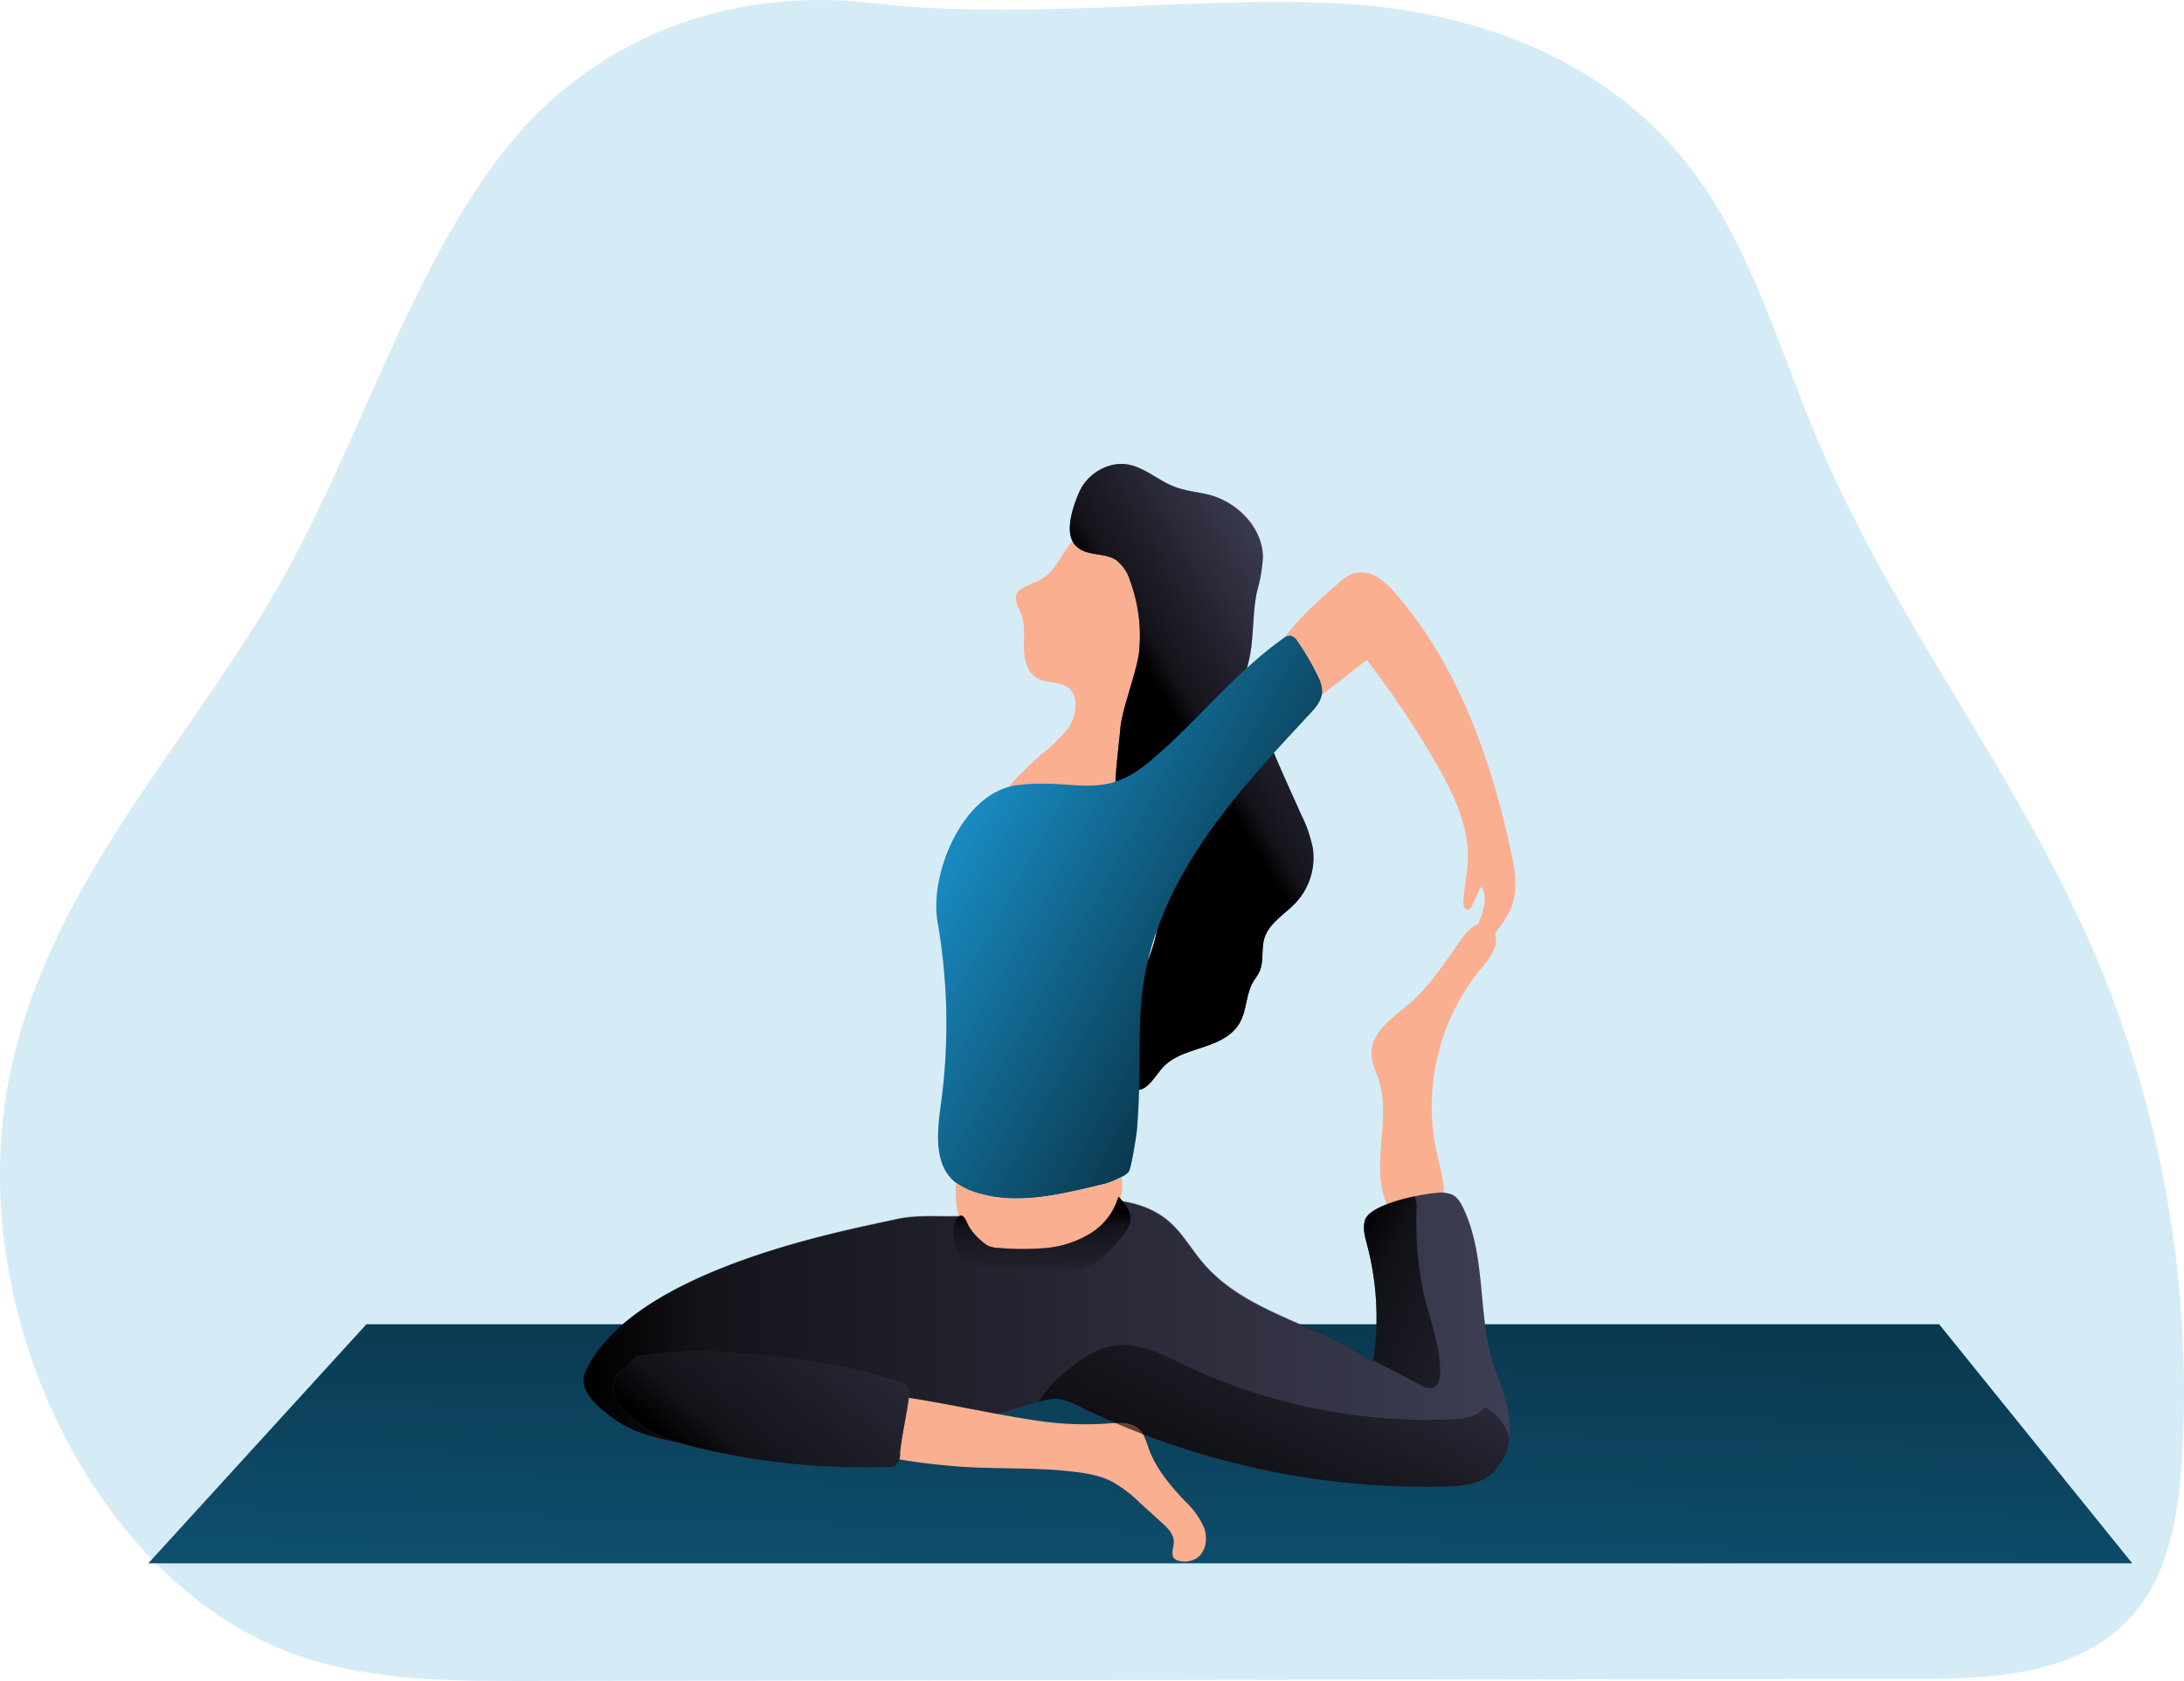 <svg id="Layer_1___KqRKmWBe" data-name="Layer 1" xmlns="http://www.w3.org/2000/svg" xmlns:xlink="http://www.w3.org/1999/xlink" viewBox="0 0 430.12 331.03"><defs><linearGradient id="linear-gradient___KqRKmWBe" x1="227.52" y1="199.92" x2="219.57" y2="490.68" gradientUnits="userSpaceOnUse"><stop offset="0.01"></stop><stop offset="0.13" stop-opacity="0.69"></stop><stop offset="1" stop-opacity="0"></stop></linearGradient><linearGradient id="linear-gradient-2___KqRKmWBe" x1="236.15" y1="188.7" x2="266.53" y2="170.48" xlink:href="#linear-gradient___KqRKmWBe"></linearGradient><linearGradient id="linear-gradient-3___KqRKmWBe" x1="262.69" y1="243.78" x2="182.5" y2="199.12" xlink:href="#linear-gradient___KqRKmWBe"></linearGradient><linearGradient id="linear-gradient-4___KqRKmWBe" x1="117.35" y1="306.79" x2="299.78" y2="306.79" xlink:href="#linear-gradient___KqRKmWBe"></linearGradient><linearGradient id="linear-gradient-5___KqRKmWBe" x1="141.68" y1="334.18" x2="189.3" y2="277.45" xlink:href="#linear-gradient___KqRKmWBe"></linearGradient><linearGradient id="linear-gradient-6___KqRKmWBe" x1="207.64" y1="281.23" x2="207.94" y2="307.96" xlink:href="#linear-gradient___KqRKmWBe"></linearGradient><linearGradient id="linear-gradient-7___KqRKmWBe" x1="247.42" y1="344.64" x2="263.82" y2="284.49" xlink:href="#linear-gradient___KqRKmWBe"></linearGradient><linearGradient id="linear-gradient-8___KqRKmWBe" x1="265.23" y1="288.22" x2="336.81" y2="327.84" xlink:href="#linear-gradient___KqRKmWBe"></linearGradient></defs><title>Yoga Position 4</title><path d="M99.56,75.53c-17.5,24.1-26.63,55-41.5,81.49-17.89,31.81-44.48,58.1-53.12,95C-6.23,299.75,21.25,356,62.31,369.38,76.53,374,91.42,374,106.09,374l275.43-.45c15.82,0,33.91-1.29,43.45-15.87,5.35-8.17,6.78-19,7.31-29.36a221.26,221.26,0,0,0-16.61-95.92c-15.15-36.08-39.59-66-54.92-102-7.6-17.81-13-37.25-24-52.47-17.61-24.4-46.38-33.54-73.36-34.41-30.23-1-59,3.49-89.23.06C146.08,40.38,118,50.11,99.56,75.53Z" transform="translate(-2.44 -42.98)" class="svg-color" fill="#1B9AD7" opacity="0.18" style="isolation:isolate"></path><polygon points="419.91 307.84 29.23 307.84 72.17 260.78 381.89 260.78 419.91 307.84" class="svg-color" fill="#1B9AD7"></polygon><polygon points="419.91 307.84 29.23 307.84 72.17 260.78 381.89 260.78 419.91 307.84" fill="url(#linear-gradient___KqRKmWBe)"></polygon><path d="M274.06,255.94c-.55-1.86-1.52-3.63-1.51-5.59,0-4.24,4.22-7,7.4-9.69,4.11-3.53,7.1-8.25,10.28-12.72,1.25-1.76,3.14-3.71,5.07-3,1.58.58,2.11,2.77,1.59,4.48a13.64,13.64,0,0,1-2.89,4.42,42.92,42.92,0,0,0-8.85,35c.91,4.52,3.41,11.35-.1,15.52-2.31,2.76-5.13,1.34-7.17-.86C270.73,275.74,276.79,265.08,274.06,255.94Z" transform="translate(-2.44 -42.98)" fill="#faaf90"></path><path d="M203.28,159.12c-1.39,1.19-.66,2.71.1,4.33,1,2.11.69,4.57.7,6.9s.57,5,2.59,6.16,4.81.55,6.46,2.15a4.09,4.09,0,0,1,1.11,2.42A8.18,8.18,0,0,1,212.3,187a32.91,32.91,0,0,1-4.64,4.42,63,63,0,0,0-7,7c-1.6,1.88-3.16,4.08-3.06,6.54a3.1,3.1,0,0,0,.7,2,4.13,4.13,0,0,0,2.76,1A31.88,31.88,0,0,0,222,202.52a7.09,7.09,0,0,0,2.13-2c1.47-2.41.09-5.45-.41-8.23-1.15-6.44,2.78-12.54,5.5-18.49a27.6,27.6,0,0,0,2.93-12.2,15.58,15.58,0,0,0-10.39-14,7.52,7.52,0,0,0-5.22-.23c-3.5,1.3-4.75,5.54-7.29,8.29-1.6,1.72-3.44,2-5.34,3.11A3.69,3.69,0,0,0,203.28,159.12Z" transform="translate(-2.44 -42.98)" fill="#faaf90"></path><path d="M213.87,142.82a29.29,29.29,0,0,1,1.14-3c1.62-3.62,5.87-6.17,9.84-5.32,3.27.7,5.86,3.2,9,4.36,2.15.8,4.49,1,6.71,1.54,5.62,1.48,10.54,6.47,10.61,12.28a30.59,30.59,0,0,1-1.16,6.75c-1,4.54-.55,9.34-1.66,13.8-.87,3.51-1.53,6.59.3,10.07,1.56,3,3.51,5.19,4.83,8.31,1.68,4,3.49,7.88,5.23,11.82A25.5,25.5,0,0,1,261,210.1a13,13,0,0,1-3.29,10.55c-2.19,2.36-5.37,4.07-6.28,7.16-.55,1.89-.16,3.93-.7,5.81-.4,1.4-1.38,2.25-1.91,3.53-1.4,3.42-.81,6.67-4,9.34-3.93,3.28-10.19,3-13.54,6.88-1.62,1.88-3.24,4.92-5.6,4.11-1.35-.45-1.93-2-2.2-3.42a23.78,23.78,0,0,1,.34-10.68c1.12-4.22,3.38-8,5-12.11,1.66-4.21,2.61-9.62.9-14s-6-7.21-7-12.09c-1.34-6.18-.2-12.58.38-18.88.38-4,3.31-11.15,3.7-15.17a31.56,31.56,0,0,0-1.78-13.72,8.14,8.14,0,0,0-2.73-4.11c-2.22-1.49-5.34-.79-7.45-2.39C212.47,149.21,213,145.71,213.87,142.82Z" transform="translate(-2.44 -42.98)" fill="#3e3e54"></path><path d="M213.87,142.82a29.29,29.29,0,0,1,1.14-3c1.62-3.62,5.87-6.17,9.84-5.32,3.27.7,5.86,3.2,9,4.36,2.15.8,4.49,1,6.71,1.54,5.62,1.48,10.54,6.47,10.61,12.28a30.59,30.59,0,0,1-1.16,6.75c-1,4.54-.55,9.34-1.66,13.8-.87,3.51-1.53,6.59.3,10.07,1.56,3,3.51,5.19,4.83,8.31,1.68,4,3.49,7.88,5.23,11.82A25.5,25.5,0,0,1,261,210.1a13,13,0,0,1-3.29,10.55c-2.19,2.36-5.37,4.07-6.28,7.16-.55,1.89-.16,3.93-.7,5.81-.4,1.4-1.38,2.25-1.91,3.53-1.4,3.42-.81,6.67-4,9.34-3.93,3.28-10.19,3-13.54,6.88-1.62,1.88-3.24,4.92-5.6,4.11-1.35-.45-1.93-2-2.2-3.42a23.78,23.78,0,0,1,.34-10.68c1.12-4.22,3.38-8,5-12.11,1.66-4.21,2.61-9.62.9-14s-6-7.21-7-12.09c-1.34-6.18-.2-12.58.38-18.88.38-4,3.31-11.15,3.7-15.17a31.56,31.56,0,0,0-1.78-13.72,8.14,8.14,0,0,0-2.73-4.11c-2.22-1.49-5.34-.79-7.45-2.39C212.47,149.21,213,145.71,213.87,142.82Z" transform="translate(-2.44 -42.98)" fill="url(#linear-gradient-2___KqRKmWBe)"></path><path d="M266.15,157.73a8.53,8.53,0,0,1,2.71-1.79,6,6,0,0,1,4.85.69,15.11,15.11,0,0,1,3.72,3.38c12.1,14,18.55,32.11,22.5,50.22.83,3.81,1.54,7.88.14,11.52a21.12,21.12,0,0,1-4.59,6.43,4.29,4.29,0,0,1-2.8,1.74c-.44-2.11.56-4.21,1.34-6.22s1.32-4.43.1-6.2l-1.69,3.7c-.19.42-.46.9-.92.92-.68,0-.92-.89-.88-1.58.13-2.71.78-5.38.89-8.09.27-6.9-2.94-13.43-6.4-19.4a183.43,183.43,0,0,0-13.51-20.11l-9,7a3.16,3.16,0,0,1-1.28.7,3,3,0,0,1-2.55-1.31c-2.27-2.57-5.67-7.54-3.4-10.73C258.23,164.57,262.41,161,266.15,157.73Z" transform="translate(-2.44 -42.98)" fill="#faaf90"></path><path d="M262.82,179.1c0,1.79-1.32,3.28-2.55,4.59-11.11,11.93-22.51,24.16-28.74,39.22-6.72,16.24-3.75,25-5.18,42.53-.07.89-1.1,7.64-1.66,8.35a5,5,0,0,1-1.35.93,17.85,17.85,0,0,1-3.21,1.35c-8,1.9-16.64,4.24-24.55,2a14.34,14.34,0,0,1-4.76-2.1c-.16-.11-.31-.24-.46-.36-4.08-3.55-3.33-9.95-2.6-15.31a116.92,116.92,0,0,0-.67-35.77c-1.66-9.54,5-25.54,15.62-26.92,11.21-1.47,16.64,3.13,25.72-4.31,9.36-7.68,16.83-17.56,26.69-24.57a2.21,2.21,0,0,1,1.49-.57,2.27,2.27,0,0,1,1.37,1.11,50.32,50.32,0,0,1,4,6.86A6.81,6.81,0,0,1,262.82,179.1Z" transform="translate(-2.44 -42.98)" class="svg-color" fill="#1B9AD7"></path><path d="M262.82,179.1c0,1.79-1.32,3.28-2.55,4.59-11.11,11.93-22.51,24.16-28.74,39.22-6.72,16.24-3.75,25-5.18,42.53-.07.89-1.1,7.64-1.66,8.35a5,5,0,0,1-1.35.93,17.85,17.85,0,0,1-3.21,1.35c-8,1.9-16.64,4.24-24.55,2a14.34,14.34,0,0,1-4.76-2.1c-.16-.11-.31-.24-.46-.36-4.08-3.55-3.33-9.95-2.6-15.31a116.92,116.92,0,0,0-.67-35.77c-1.66-9.54,5-25.54,15.62-26.92,11.21-1.47,16.64,3.13,25.72-4.31,9.36-7.68,16.83-17.56,26.69-24.57a2.21,2.21,0,0,1,1.49-.57,2.27,2.27,0,0,1,1.37,1.11,50.32,50.32,0,0,1,4,6.86A6.81,6.81,0,0,1,262.82,179.1Z" transform="translate(-2.44 -42.98)" fill="url(#linear-gradient-3___KqRKmWBe)"></path><path d="M117.69,313.27c-1.65,3.66,3,7.44,6.21,9.57s7,3.13,10.68,4c24.16,5.35,48.55-.58,72.4-7.72a8,8,0,0,1,7.72.74A156.19,156.19,0,0,0,287,335.69c3.16-.08,6.53-.33,9.06-2.36,2.72-2.18,3.87-6,3.72-9.63s-1.39-7-2.65-10.35c-3.86-10.25-1.79-21.64-6.14-31.66-.58-1.34-1.24-2.76-2.48-3.42a6,6,0,0,0-3.18-.37c-3.12.2-13.14,2.22-14.07,5.38-.47,1.61,0,3.33.46,5a56.23,56.23,0,0,1,1.12,23.07c-10.6-7.74-25-9.59-33.55-19.74-2.2-2.6-3.93-5.67-6.46-7.92-3.77-3.35-8.93-4.5-13.88-4.42s-9.82,1.26-14.72,2.06a95.16,95.16,0,0,1-14.39,1.22c-3.88,0-7.37-.24-11.16.63C169.49,285.24,126.88,292.88,117.69,313.27Z" transform="translate(-2.44 -42.98)" fill="#3e3e54"></path><path d="M299.69,326a10.89,10.89,0,0,1-3.64,7.36c-2.53,2-5.9,2.28-9.06,2.36A156.1,156.1,0,0,1,214.7,319.8a11,11,0,0,0-4.13-1.39,10.25,10.25,0,0,0-3.53.65l-.07,0c-23.84,7.13-48.23,13.06-72.38,7.71-3.72-.82-7.47-1.82-10.69-4s-7.85-5.91-6.21-9.57c9.19-20.39,51.79-28,61-30.14,3.79-.86,7.28-.6,11.16-.64a93.87,93.87,0,0,0,14.39-1.21c4.9-.8,9.77-2,14.72-2.06s10.11,1.07,13.88,4.42c2.53,2.25,4.26,5.32,6.46,7.92,8.59,10.14,23,12,33.54,19.74,0-.16.05-.32.08-.48a56.19,56.19,0,0,0-1.19-22.59c-.43-1.62-.93-3.33-.46-4.94.64-2.21,5.69-3.86,9.75-4.72a34.53,34.53,0,0,1,4.32-.67,5.83,5.83,0,0,1,3.18.38c1.24.64,1.91,2.07,2.48,3.4,4.36,10,2.28,21.42,6.14,31.68,1.26,3.33,2.5,6.74,2.65,10.34A14.36,14.36,0,0,1,299.69,326Z" transform="translate(-2.44 -42.98)" fill="url(#linear-gradient-4___KqRKmWBe)"></path><path d="M220.86,283.27c-2.23,2.56-5.52,3.88-8.7,5.07a15.09,15.09,0,0,1-5.09,1.25c-1.21,0-2.41-.27-3.62-.37-2.79-.26-5.64.35-8.36-.32a4.79,4.79,0,0,1-3.13-2.06,6.44,6.44,0,0,1-.63-2.79c-.14-2.1-1.05-5.62-.51-8.07a14.34,14.34,0,0,0,4.76,2.1c7.91,2.23,16.55-.11,24.55-2a17.85,17.85,0,0,0,3.21-1.35A10.76,10.76,0,0,1,220.86,283.27Z" transform="translate(-2.44 -42.98)" fill="#faaf90"></path><path d="M220.5,323.3c2.11-.17,4.48-.42,6.09.95,1.21,1,1.62,2.71,2.17,4.21,1.42,3.83,4.13,7,6.93,10a16.42,16.42,0,0,1,3.87,5.3c.77,2.06.44,4.72-1.37,6a4.44,4.44,0,0,1-3.41.62,2,2,0,0,1-1-.44c-.86-.8-.17-2.21-.17-3.38,0-1.48-1.19-2.66-2.28-3.66l-4.41-4a26.13,26.13,0,0,0-5.39-4.12c-2.88-1.49-6.19-1.85-9.42-2.18-6.56-.68-16.21-.29-22.78-1a123.11,123.11,0,0,1-12.54-1.73c-4-.83-3.34-4.1-2.49-8.47.65-3.38,2.74-3.79,5.75-3.36,8.6,1.23,17.06,3.24,25.65,4.54A63.46,63.46,0,0,0,220.5,323.3Z" transform="translate(-2.44 -42.98)" fill="#faaf90"></path><path d="M127.59,310.24a67.56,67.56,0,0,1,17.84-1c11.75.9,24.14,2.19,35.19,6.29a2.75,2.75,0,0,1,.93,1.53c-.25,3.18-1.62,9-1.86,12.18a2.81,2.81,0,0,1-1,2.39,2.9,2.9,0,0,1-1.21.23A140.92,140.92,0,0,1,141,328.33c-5.75-1.33-11.73-3.21-15.68-7.6a7.58,7.58,0,0,1-2.15-4.32,3.73,3.73,0,0,1,2.34-3.89" transform="translate(-2.44 -42.98)" fill="#3e3e54"></path><path d="M127.59,310.24a67.56,67.56,0,0,1,17.84-1c11.75.9,24.14,2.19,35.19,6.29a2.75,2.75,0,0,1,.93,1.53c-.25,3.18-1.62,9-1.86,12.18a2.81,2.81,0,0,1-1,2.39,2.9,2.9,0,0,1-1.21.23A140.92,140.92,0,0,1,141,328.33c-5.75-1.33-11.73-3.21-15.68-7.6a7.58,7.58,0,0,1-2.15-4.32,3.73,3.73,0,0,1,2.34-3.89" transform="translate(-2.44 -42.98)" fill="url(#linear-gradient-5___KqRKmWBe)"></path><path d="M191.38,290.47a4.7,4.7,0,0,0,.88,1.35A5.18,5.18,0,0,0,195,293a42.45,42.45,0,0,0,8,.6q5.19,0,10.37-.51a12.45,12.45,0,0,0,3-.55,10.78,10.78,0,0,0,3.39-2.17,28.17,28.17,0,0,0,4.12-4.47,5.47,5.47,0,0,0,1.2-2.42c.28-1.85-1.09-3.49-2.37-4.86a12.62,12.62,0,0,1-5.49,7.22,20.25,20.25,0,0,1-8.73,2.89,53.14,53.14,0,0,1-9.27,0,5.88,5.88,0,0,1-2.12-.41,5.79,5.79,0,0,1-1.45-1.07,10.15,10.15,0,0,1-2.56-3.09c-.39-.83-1-2.54-2.07-1.44C189.34,284.45,190.53,288.64,191.38,290.47Z" transform="translate(-2.44 -42.98)" fill="#3e3e54"></path><path d="M191.38,290.47a4.7,4.7,0,0,0,.88,1.35A5.18,5.18,0,0,0,195,293a42.45,42.45,0,0,0,8,.6q5.19,0,10.37-.51a12.45,12.45,0,0,0,3-.55,10.78,10.78,0,0,0,3.39-2.17,28.17,28.17,0,0,0,4.12-4.47,5.47,5.47,0,0,0,1.2-2.42c.28-1.85-1.09-3.49-2.37-4.86a12.62,12.62,0,0,1-5.49,7.22,20.25,20.25,0,0,1-8.73,2.89,53.14,53.14,0,0,1-9.27,0,5.88,5.88,0,0,1-2.12-.41,5.79,5.79,0,0,1-1.45-1.07,10.15,10.15,0,0,1-2.56-3.09c-.39-.83-1-2.54-2.07-1.44C189.34,284.45,190.53,288.64,191.38,290.47Z" transform="translate(-2.44 -42.98)" fill="url(#linear-gradient-6___KqRKmWBe)"></path><path d="M299.69,326a10.89,10.89,0,0,1-3.64,7.36c-2.53,2-5.9,2.28-9.06,2.36A156.1,156.1,0,0,1,214.7,319.8a11,11,0,0,0-4.13-1.39,10.25,10.25,0,0,0-3.53.65,8.09,8.09,0,0,1,.92-1.5c2.95-3.82,8.89-8.79,13.69-9.59s9.58,1.67,14,3.79a112,112,0,0,0,52.85,10.7c2.36-.11,5-.46,6.39-2.4A9.79,9.79,0,0,1,299.69,326Z" transform="translate(-2.44 -42.98)" fill="url(#linear-gradient-7___KqRKmWBe)"></path><path d="M286.08,313c0,1.33-.33,3-1.64,3.31a3.18,3.18,0,0,1-2.12-.54l-8.9-4.64a4,4,0,0,1-.52-.31,56.19,56.19,0,0,0-1.19-22.59c-.43-1.62-.93-3.33-.46-4.94.64-2.21,5.69-3.86,9.75-4.72.66,1,.38,2.31.39,3.87a68.39,68.39,0,0,0,1.33,14.83C283.88,302.51,286,307.63,286.08,313Z" transform="translate(-2.44 -42.98)" fill="url(#linear-gradient-8___KqRKmWBe)"></path></svg>